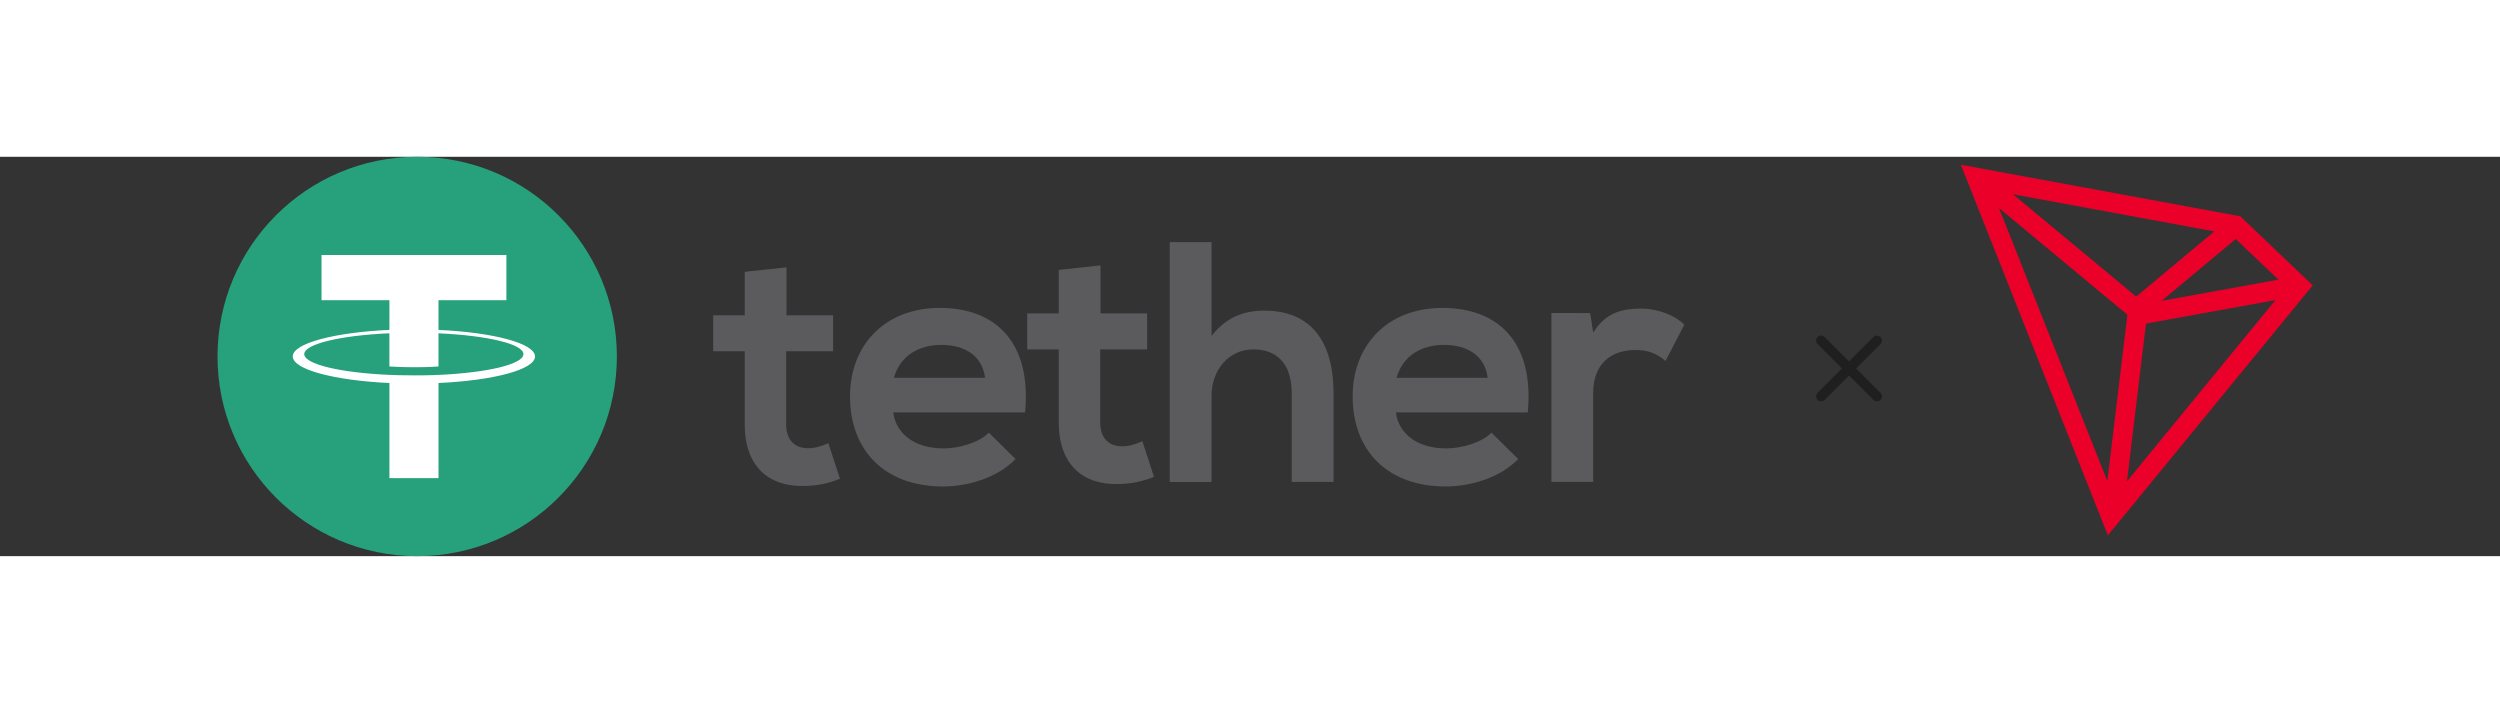 <svg width="526" height="150" viewBox="-54 0 626 100" fill="none" xmlns="http://www.w3.org/2000/svg">
<rect x="-54" y="0" width="626" height="100" fill="#333333" stroke="none"/>
<path d="M50.465 100C78.079 100 100.465 77.614 100.465 50C100.465 22.386 78.079 0 50.465 0C22.851 0 0.465 22.386 0.465 50C0.465 77.614 22.851 100 50.465 100Z" fill="#26A17B"/>
<path d="M55.795 54.614V54.606C55.449 54.63 53.664 54.735 49.694 54.735C46.518 54.735 44.291 54.647 43.504 54.606V54.614C31.293 54.076 22.185 51.954 22.185 49.405C22.185 46.865 31.301 44.735 43.504 44.196V52.5C44.3 52.557 46.591 52.693 49.75 52.693C53.544 52.693 55.441 52.532 55.795 52.5V44.205C67.981 44.751 77.065 46.873 77.065 49.413C77.065 51.954 67.973 54.076 55.795 54.623V54.614ZM55.795 43.344V35.917H72.796V24.59H26.51V35.917H43.512V43.344C29.694 43.979 19.308 46.712 19.308 49.992C19.308 53.272 29.701 56.005 43.512 56.648V80.459H55.803V56.648C69.597 56.013 79.967 53.28 79.967 50C79.967 46.729 69.597 43.987 55.803 43.352" fill="white"/>
<path d="M142.937 27.685V39.695H154.609V48.706H142.857V66.978C142.857 71.013 145.083 72.983 148.347 72.983C149.979 72.983 151.868 72.468 153.411 71.696L156.329 80.619C153.331 81.817 150.839 82.331 147.664 82.42C138.484 82.765 132.479 77.532 132.479 66.978V48.706H124.585V39.695H132.479V28.802L142.937 27.685ZM344.167 39.132L344.939 44.019C348.202 38.786 352.575 38.015 356.868 38.015C361.241 38.015 365.445 39.727 367.76 42.042L363.042 51.134C360.895 49.333 358.926 48.384 355.493 48.384C350.003 48.384 344.939 51.302 344.939 59.108V81.415H334.472V39.116L344.167 39.132ZM318.516 55.346C317.833 49.855 313.54 47.106 307.535 47.106C301.876 47.106 297.238 49.855 295.694 55.346H318.516ZM295.525 64.011C296.209 69.245 300.759 73.023 308.138 73.023C311.997 73.023 317.061 71.56 319.464 69.076L326.152 75.683C321.691 80.314 314.4 82.548 307.961 82.548C293.379 82.548 284.706 73.537 284.706 59.984C284.706 47.114 293.46 37.846 307.189 37.846C321.345 37.846 330.188 46.6 328.556 64.011H295.525ZM249.368 21.367V44.871C253.146 39.984 257.776 38.521 262.583 38.521C274.593 38.521 279.915 46.672 279.915 59.116V81.423H269.448V59.204C269.448 51.479 265.413 48.224 259.834 48.224C253.652 48.224 249.368 53.457 249.368 59.807V81.431H238.902V21.375L249.368 21.367ZM221.57 27.203V39.212H233.243V48.224H221.49V66.495C221.49 70.531 223.725 72.5 226.98 72.5C228.612 72.5 230.501 71.986 232.045 71.214L234.963 80.137C231.964 81.335 229.472 81.849 226.297 81.937C217.117 82.283 211.112 77.042 211.112 66.495V48.224H203.218V39.212H211.112V28.32L221.57 27.203ZM192.656 55.346C191.972 49.855 187.68 47.106 181.675 47.106C176.016 47.106 171.378 49.855 169.834 55.346H192.656ZM169.665 64.011C170.349 69.245 174.898 73.023 182.278 73.023C186.136 73.023 191.201 71.56 193.604 69.076L200.292 75.683C195.831 80.314 188.54 82.548 182.101 82.548C167.511 82.548 158.845 73.537 158.845 59.984C158.845 47.114 167.599 37.846 181.321 37.846C195.477 37.846 204.312 46.6 202.688 64.011H169.665Z" fill="#5B5A5D"/>
<path d="M506.955 14.896L437 2L473.81 94.794L525.108 32.192L506.955 14.896ZM505.826 20.584L516.529 30.77L487.255 36.081L505.826 20.584ZM480.902 35.012L450.051 9.384L500.475 18.676L480.902 35.012ZM478.706 39.552L473.676 81.205L446.55 12.836L478.706 39.552ZM483.359 41.758L515.77 35.881L478.597 81.254L483.359 41.758Z" fill="#EB0029"/>
<g opacity="0.4">
<path d="M416.875 45.138C416.387 44.65 415.6 44.65 415.112 45.138L409 51.237L402.887 45.125C402.4 44.638 401.612 44.638 401.125 45.125C400.637 45.612 400.637 46.4 401.125 46.888L407.237 53L401.125 59.112C400.637 59.6 400.637 60.388 401.125 60.875C401.612 61.362 402.4 61.362 402.887 60.875L409 54.763L415.112 60.875C415.6 61.362 416.387 61.362 416.875 60.875C417.362 60.388 417.362 59.6 416.875 59.112L410.762 53L416.875 46.888C417.35 46.413 417.35 45.612 416.875 45.138Z" fill="black"/>
</g>
</svg>
